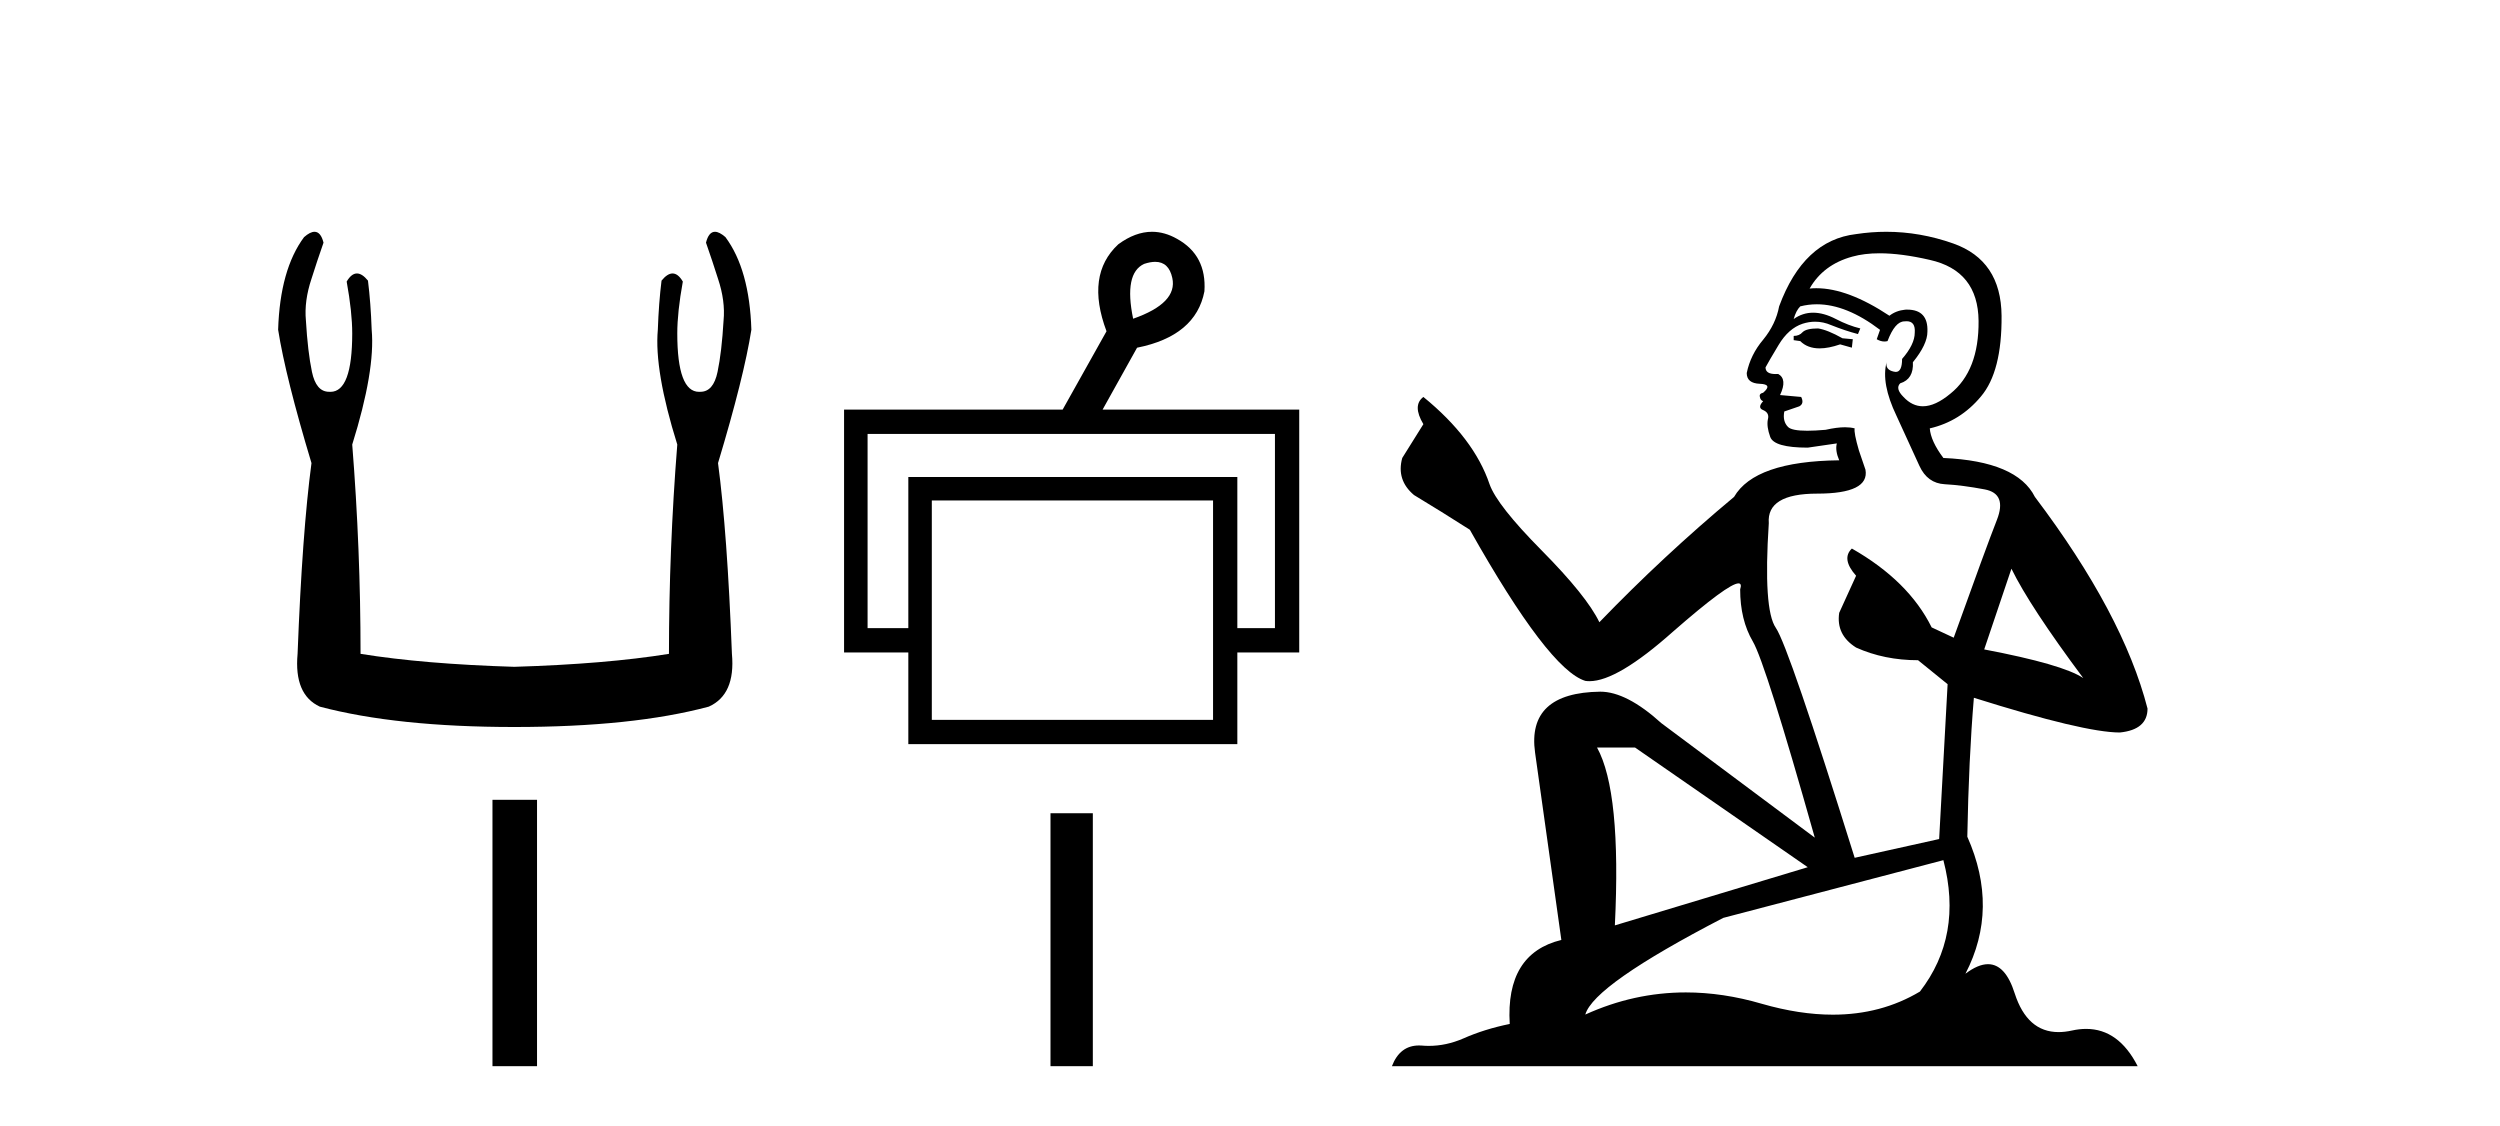 <?xml version='1.0' encoding='UTF-8' standalone='yes'?><svg xmlns='http://www.w3.org/2000/svg' xmlns:xlink='http://www.w3.org/1999/xlink' width='91.0' height='41.0' ><path d='M 11.449 8.437 Q 11.29 8.437 11.068 8.631 Q 10.192 9.811 10.124 12.002 Q 10.394 13.721 11.338 16.856 Q 11.001 19.384 10.832 23.8 Q 10.697 25.284 11.641 25.722 Q 14.439 26.463 18.72 26.463 Q 23.035 26.463 25.799 25.722 Q 26.777 25.284 26.642 23.8 Q 26.473 19.384 26.136 16.856 Q 27.08 13.721 27.35 12.002 Q 27.282 9.811 26.406 8.631 Q 26.184 8.437 26.025 8.437 Q 25.797 8.437 25.698 8.833 Q 25.934 9.508 26.136 10.148 Q 26.406 10.957 26.338 11.665 Q 26.271 12.811 26.119 13.536 Q 25.968 14.261 25.496 14.261 Q 25.471 14.263 25.446 14.263 Q 24.653 14.263 24.653 12.137 Q 24.653 11.362 24.855 10.249 Q 24.682 9.954 24.481 9.954 Q 24.292 9.954 24.08 10.215 Q 23.979 11.025 23.945 12.002 Q 23.81 13.485 24.653 16.182 Q 24.35 19.991 24.35 23.8 Q 22.057 24.171 18.72 24.272 Q 15.417 24.171 13.124 23.8 Q 13.124 19.991 12.821 16.182 Q 13.664 13.485 13.529 12.002 Q 13.495 11.025 13.394 10.215 Q 13.182 9.954 12.993 9.954 Q 12.792 9.954 12.619 10.249 Q 12.821 11.362 12.821 12.137 Q 12.821 14.263 12.028 14.263 Q 12.003 14.263 11.978 14.261 Q 11.506 14.261 11.355 13.536 Q 11.203 12.811 11.135 11.665 Q 11.068 10.957 11.338 10.148 Q 11.54 9.508 11.776 8.833 Q 11.677 8.437 11.449 8.437 Z' style='fill:#000000;stroke:none' /><path d='M 17.926 29.113 L 17.926 38.809 L 19.548 38.809 L 19.548 29.113 Z' style='fill:#000000;stroke:none' /><path d='M 42.049 9.531 Q 42.546 9.531 42.672 10.119 Q 42.872 11.032 41.246 11.602 Q 40.904 9.948 41.646 9.606 Q 41.871 9.531 42.049 9.531 ZM 46.408 15.794 L 46.408 22.865 L 45.039 22.865 L 45.039 17.362 L 33.063 17.362 L 33.063 22.865 L 31.58 22.865 L 31.58 15.794 ZM 44.155 18.217 L 44.155 26.202 L 33.918 26.202 L 33.918 18.217 ZM 41.934 8.437 Q 41.324 8.437 40.705 8.893 Q 39.507 10.005 40.277 12.058 L 38.68 14.91 L 30.724 14.91 L 30.724 23.749 L 33.063 23.749 L 33.063 27.086 L 45.039 27.086 L 45.039 23.749 L 47.292 23.749 L 47.292 14.91 L 40.134 14.91 L 41.389 12.657 Q 43.528 12.229 43.841 10.604 Q 43.927 9.292 42.843 8.693 Q 42.391 8.437 41.934 8.437 Z' style='fill:#000000;stroke:none' /><path d='M 38.238 29.602 L 38.238 38.809 L 39.779 38.809 L 39.779 29.602 Z' style='fill:#000000;stroke:none' /><path d='M 66.178 11.955 Q 65.751 11.955 65.614 12.091 Q 65.495 12.228 65.29 12.228 L 65.29 12.382 L 65.529 12.416 Q 65.794 12.681 66.233 12.681 Q 66.559 12.681 66.981 12.535 L 67.408 12.655 L 67.442 12.348 L 67.066 12.313 Q 66.52 12.006 66.178 11.955 ZM 68.415 9.22 Q 69.204 9.22 70.244 9.46 Q 72.003 9.853 72.02 11.681 Q 72.037 13.492 70.995 14.329 Q 70.444 14.788 69.992 14.788 Q 69.603 14.788 69.287 14.449 Q 68.979 14.141 69.167 13.953 Q 69.663 13.8 69.629 13.185 Q 70.158 12.535 70.158 12.074 Q 70.191 11.27 69.42 11.27 Q 69.388 11.27 69.355 11.271 Q 69.014 11.305 68.775 11.493 Q 67.263 10.491 66.114 10.491 Q 65.99 10.491 65.87 10.503 L 65.87 10.503 Q 66.366 9.631 67.425 9.341 Q 67.857 9.22 68.415 9.22 ZM 73.216 20.701 Q 73.882 22.068 75.83 24.682 Q 75.095 24.186 72.225 23.639 L 73.216 20.701 ZM 66.133 11.076 Q 67.21 11.076 68.433 12.006 L 68.313 12.348 Q 68.457 12.431 68.592 12.431 Q 68.65 12.431 68.706 12.416 Q 68.979 11.698 69.321 11.698 Q 69.362 11.693 69.399 11.693 Q 69.728 11.693 69.697 12.108 Q 69.697 12.535 69.236 13.065 Q 69.236 13.538 69.006 13.538 Q 68.97 13.538 68.928 13.526 Q 68.621 13.458 68.672 13.185 L 68.672 13.185 Q 68.467 13.953 69.031 15.132 Q 69.577 16.328 69.868 16.96 Q 70.158 17.592 70.79 17.626 Q 71.422 17.66 72.242 17.814 Q 73.062 17.968 72.687 18.925 Q 72.311 19.881 71.115 23.212 L 70.312 22.837 Q 69.475 21.145 67.408 19.967 L 67.408 19.967 Q 67.015 20.342 67.562 20.957 L 66.947 22.307 Q 66.827 23.11 67.562 23.571 Q 68.587 24.032 69.817 24.032 L 70.893 24.904 L 70.585 30.541 L 67.51 31.224 Q 65.102 23.52 64.64 22.854 Q 64.179 22.187 64.384 19.044 Q 64.299 17.968 66.144 17.968 Q 68.057 17.968 67.903 17.097 L 67.664 16.396 Q 67.476 15.747 67.51 15.593 Q 67.36 15.552 67.16 15.552 Q 66.861 15.552 66.451 15.645 Q 66.064 15.679 65.783 15.679 Q 65.221 15.679 65.085 15.542 Q 64.88 15.337 64.948 14.978 L 65.495 14.79 Q 65.682 14.688 65.563 14.449 L 64.794 14.38 Q 65.067 13.8 64.726 13.612 Q 64.675 13.615 64.629 13.615 Q 64.265 13.615 64.265 13.373 Q 64.384 13.15 64.743 12.553 Q 65.102 11.955 65.614 11.784 Q 65.844 11.71 66.071 11.71 Q 66.367 11.71 66.656 11.835 Q 67.169 12.04 67.63 12.16 L 67.715 11.955 Q 67.288 11.852 66.827 11.613 Q 66.383 11.382 65.998 11.382 Q 65.614 11.382 65.29 11.613 Q 65.375 11.305 65.529 11.152 Q 65.825 11.076 66.133 11.076 ZM 59.515 27.21 L 65.802 31.566 L 58.781 33.684 Q 59.02 28.816 58.132 27.21 ZM 70.739 31.31 Q 71.457 34.06 69.885 36.093 Q 68.477 36.934 66.715 36.934 Q 65.505 36.934 64.128 36.537 Q 62.716 36.124 61.365 36.124 Q 59.477 36.124 57.705 36.93 Q 58.012 35.854 62.727 33.411 L 70.739 31.31 ZM 68.661 8.437 Q 68.114 8.437 67.562 8.521 Q 65.648 8.743 64.76 11.152 Q 64.64 11.801 64.179 12.365 Q 63.718 12.911 63.581 13.578 Q 63.581 13.953 64.06 13.97 Q 64.538 13.988 64.179 14.295 Q 64.025 14.329 64.06 14.449 Q 64.077 14.568 64.179 14.603 Q 63.957 14.842 64.179 14.927 Q 64.418 15.03 64.35 15.269 Q 64.299 15.525 64.435 15.901 Q 64.572 16.294 65.802 16.294 L 66.861 16.14 L 66.861 16.14 Q 66.793 16.396 66.947 16.755 Q 63.872 16.789 63.12 18.087 Q 60.54 20.24 58.217 22.649 Q 57.756 21.692 56.116 20.035 Q 54.493 18.395 54.22 17.626 Q 53.656 15.952 51.811 14.449 Q 51.401 14.756 51.811 15.44 L 51.042 16.67 Q 50.82 17.472 51.469 18.019 Q 52.46 18.617 53.502 19.283 Q 56.372 24.374 57.705 24.784 Q 57.778 24.795 57.858 24.795 Q 58.873 24.795 60.899 22.99 Q 62.907 21.235 63.281 21.235 Q 63.413 21.235 63.342 21.453 Q 63.342 22.563 63.803 23.349 Q 64.265 24.135 66.058 30.49 L 60.472 26.322 Q 59.208 25.177 58.251 25.177 Q 55.569 25.211 55.877 27.398 L 56.833 34.214 Q 54.8 34.709 54.954 37.272 Q 54.032 37.46 53.263 37.801 Q 52.642 38.07 52.009 38.07 Q 51.876 38.07 51.743 38.058 Q 51.696 38.055 51.652 38.055 Q 50.955 38.055 50.666 38.809 L 77.811 38.809 Q 77.119 37.452 75.935 37.452 Q 75.688 37.452 75.42 37.511 Q 75.161 37.568 74.931 37.568 Q 73.79 37.568 73.336 36.161 Q 72.999 35.096 72.364 35.096 Q 72.002 35.096 71.542 35.444 Q 72.772 33.069 71.61 30.456 Q 71.662 27.62 71.849 25.399 Q 75.864 26.663 77.162 26.663 Q 78.17 26.561 78.17 25.792 Q 77.282 22.341 74.07 18.087 Q 73.421 16.789 70.739 16.67 Q 70.278 16.055 70.244 15.593 Q 71.354 15.337 72.106 14.432 Q 72.874 13.526 72.857 11.493 Q 72.84 9.478 71.098 8.863 Q 69.891 8.437 68.661 8.437 Z' style='fill:#000000;stroke:none' /></svg>
